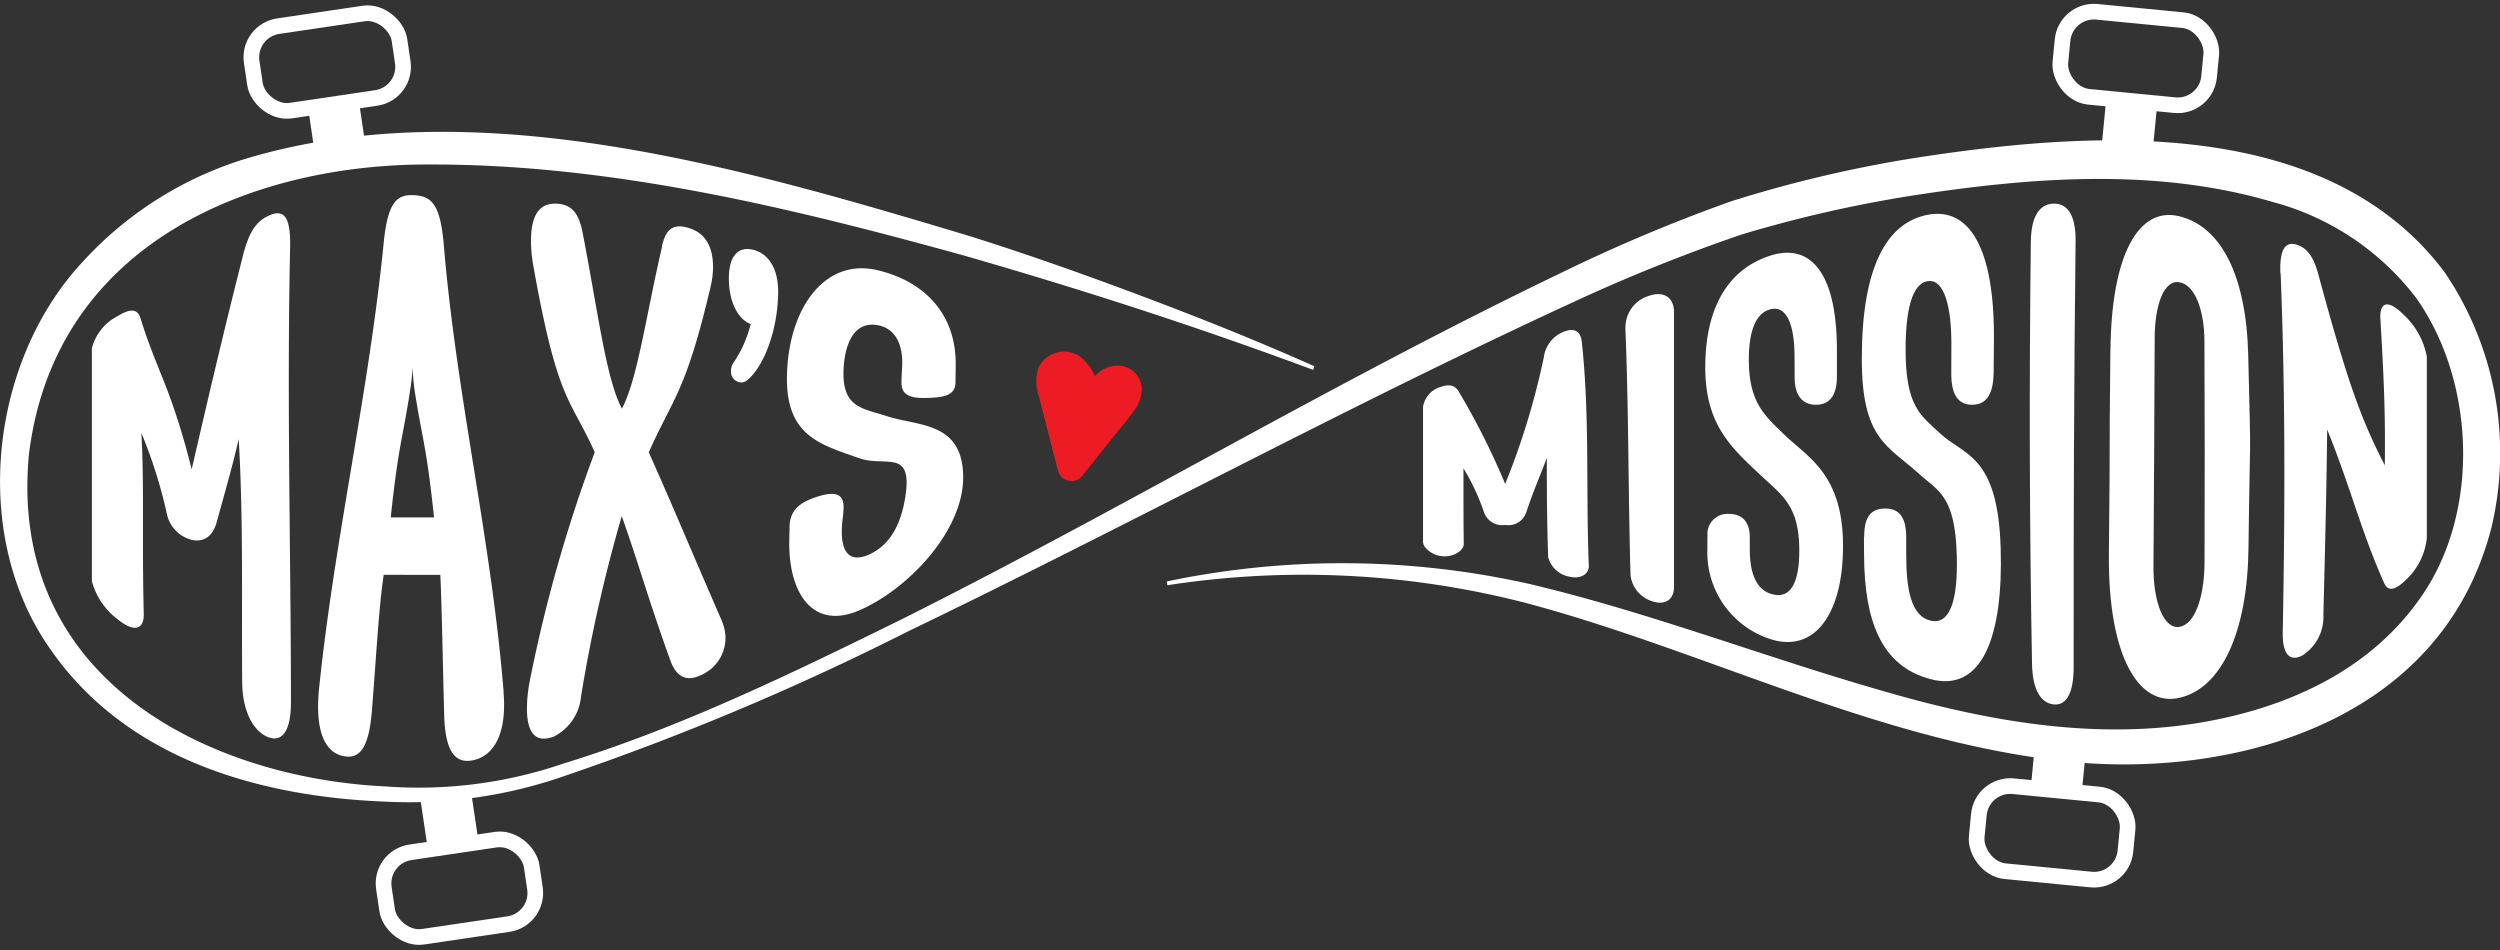 <svg xmlns="http://www.w3.org/2000/svg" width="150.113" height="57.059" viewBox="0 0 150.113 57.059">
  <rect x="0" y="0" width="150.113" height="57.059" fill="#333333" stroke="none"/>
  <g id="MMission_2024_New_Font_all_white" data-name="MMission 2024 New Font_all white" transform="translate(-18.309 -8.477)">
    <g id="Layer_2" data-name="Layer 2" transform="translate(18.309 9.003)">
      <g id="Group_2454" data-name="Group 2454" transform="translate(14.836 0)">
        <g id="Group_2450" data-name="Group 2450" transform="translate(7.937 46.94)">
          <rect id="Rectangle_5923" data-name="Rectangle 5923" width="8.971" height="5.127" rx="1.89" transform="translate(0 3.987) rotate(-8.42)" fill="none" stroke="#fff" stroke-width="0.94"/>
          <rect id="Rectangle_5924" data-name="Rectangle 5924" width="3.077" height="3.077" transform="translate(2.46 0.451) rotate(-8.42)" fill="#fff"/>
        </g>
        <g id="Group_2451" data-name="Group 2451" transform="translate(0 0.007)">
          <rect id="Rectangle_5925" data-name="Rectangle 5925" width="8.971" height="5.127" rx="1.89" transform="translate(9.625 5.072) rotate(171.58)" fill="none" stroke="#fff" stroke-width="0.94"/>
          <rect id="Rectangle_5926" data-name="Rectangle 5926" width="3.077" height="3.077" transform="translate(7.167 8.603) rotate(171.58)" fill="#fff"/>
        </g>
        <g id="Group_2452" data-name="Group 2452" transform="translate(103.673 43.666)">
          <rect id="Rectangle_5927" data-name="Rectangle 5927" width="8.971" height="5.127" rx="1.89" transform="translate(0.496 2.833) rotate(5.55)" fill="none" stroke="#fff" stroke-width="0.94"/>
          <rect id="Rectangle_5928" data-name="Rectangle 5928" width="3.077" height="3.077" transform="translate(3.731 0) rotate(5.55)" fill="#fff"/>
        </g>
        <g id="Group_2453" data-name="Group 2453" transform="translate(108.697)">
          <rect id="Rectangle_5929" data-name="Rectangle 5929" width="3.077" height="3.794" transform="translate(2.938 5.402) rotate(5.55)" fill="#fff"/>
          <rect id="Rectangle_5930" data-name="Rectangle 5930" width="8.971" height="5.127" rx="1.89" transform="translate(0.496 0) rotate(5.55)" fill="none" stroke="#fff" stroke-width="0.94"/>
        </g>
      </g>
      <path id="Path_12727" data-name="Path 12727" d="M97.152,36.6c-6.9-2.572-13.9-4.833-20.946-6.86-10.526-2.911-21.269-5.5-32.133-5.471-10.382-.039-22.441,4.555-24.024,17.386-1.305,13.6,10.881,19.452,21.4,19.958a26.871,26.871,0,0,0,10.687-1.372c7.01-2.15,13.7-5.41,20.341-8.676C85.77,44.906,98.6,37.229,112,30.8a97.665,97.665,0,0,1,10.309-4.338A76.624,76.624,0,0,1,133.14,23.9c10.143-1.583,24.7-2.811,31.95,6.827a19.332,19.332,0,0,1,2.811,15.37C164.8,58.126,151.72,61.275,141.777,60.042c-11-1.316-21.18-6.588-31.772-9.426a53.429,53.429,0,0,0-21.6-1.083l-.039-.228a51.323,51.323,0,0,1,21.874.172c7.149,1.7,14.064,4.383,21.113,6.4,6.916,2.016,14.148,3.222,21.191,1.466,4.26-1.055,8.337-3.166,11.02-6.943,3.71-5.127,3.4-13.1-.2-18.152a16.046,16.046,0,0,0-8.626-5.738c-6.877-2.027-14.264-1.494-21.291-.422a77.089,77.089,0,0,0-10.57,2.388,104.44,104.44,0,0,0-10.182,4.094c-13.448,6.2-26.54,13.314-39.9,19.752A160.611,160.611,0,0,1,52.32,60.947a28.325,28.325,0,0,1-10.9,1.578c-7.277-.283-15.392-2.411-20.058-9.11-4.866-6.849-3.666-17.28,1.866-23.252A21.927,21.927,0,0,1,33,23.943c13.875-4.2,29.967.555,43.5,4.616C80.021,29.664,83.5,30.9,86.953,32.2s6.893,2.672,10.276,4.183l-.072.217h0Z" transform="translate(-18.309 -14.918)" fill="#fff"/>
      <path id="Path_12728" data-name="Path 12728" d="M134.09,48.977a3.043,3.043,0,0,0-1.133-2.605,1.7,1.7,0,0,0-2.488.655,2.417,2.417,0,0,0-.033,1.522c.117.505.261,1.033.394,1.55.267,1.05.539,2.1.805,3.144a.839.839,0,0,0,1.394.367c.694-.872,1.389-1.739,2.083-2.611.367-.461.761-.905,1.1-1.389a2.159,2.159,0,0,0,.444-1.383,1.426,1.426,0,0,0-1.078-1.266,1.78,1.78,0,0,0-1.628.483,6.761,6.761,0,0,0-.905,1.222c-.322.483-.65.966-.972,1.45l1.522.644a4.208,4.208,0,0,0-.6-3.166.851.851,0,0,0-1.139-.3.841.841,0,0,0-.3,1.139,2.529,2.529,0,0,1,.433,1.883.837.837,0,0,0,1.522.644c.472-.705.928-1.428,1.428-2.122.033-.044.033-.05.006-.011l.061-.067s.183-.194.1-.111c.089-.044.106-.061.044-.039s-.039.011.044-.017c.128-.039.017-.017-.061-.017.111,0,.044.039-.017-.022A.487.487,0,0,1,135,48.31c0,.1,0,.106.006.022l-.022.083c-.1.222.078-.083-.061.128-.361.555-.933,1.222-1.416,1.822l-1.65,2.066,1.394.367c-.405-1.578-.844-3.155-1.211-4.738a1.5,1.5,0,0,1-.044-.228c.011.106,0-.067,0-.1,0-.061,0-.061-.011,0l.022-.083c.05-.011-.194.156,0,.033-.028.017-.189.094-.1.072.067-.017-.117-.044.017,0h.033c-.061-.011-.056-.006.033.011l.072.022c-.072-.033-.083-.039-.028-.011a.726.726,0,0,1,.156.094c-.167-.128.067.106-.033-.028a.849.849,0,0,1,.094.15c.094.161.006-.05.056.133a4.253,4.253,0,0,1,.1.444c-.017-.117.011.15.011.144.006.089.011.183.017.272a.833.833,0,0,0,1.666,0h0Z" transform="translate(-68.106 -25.488)" fill="#ed1c24"/>
      <g id="Group_2455" data-name="Group 2455" transform="translate(5.516 11.191)">
        <path id="Path_12729" data-name="Path 12729" d="M37.294,33.728c.328-1.316.722-2.083,1.539-2.461.933-.433,1.355,0,1.311,1.944-.2,9.082.044,18.175.05,27.262,0,1.889-.628,2.455-1.472,2.05s-1.444-1.594-1.455-3.255c-.044-4.838.078-9.759-.211-14.6-.333,1.478-.744,2.905-1.328,5.016-.239.844-.778,1.194-1.494,1.039a2.049,2.049,0,0,1-1.494-1.578A28.788,28.788,0,0,0,31.212,44.3c.178,3.077.033,6.393.144,10.865.022.944-.578,1.111-1.494.383A4.259,4.259,0,0,1,28.24,53.2V39.227A2.98,2.98,0,0,1,29.768,37.3c.961-.605,1.266-.317,1.405.156.978,3.149,1.822,4.11,3.061,9.032.989-4.283,1.972-8.493,3.061-12.759Z" transform="translate(-28.24 -30.023)" fill="#fff"/>
        <path id="Path_12730" data-name="Path 12730" d="M63.825,58.984c.244,2.916-.867,3.938-1.889,4.11-.844.144-1.6-.256-1.672-2.683-.094-3.483-.139-6.416-.233-8.46-1.366,0-2.044,0-3.4-.006-.3,2-.444,4.9-.722,8.315-.211,2.383-.894,2.722-1.677,2.577-.872-.161-1.755-1.039-1.494-3.949.933-9.093,3.005-17.88,3.9-26.951.25-2.422.817-2.844,1.833-2.783s1.55.522,1.761,2.911c.755,9.093,2.861,17.791,3.6,26.912ZM57.054,48.5h2.6c-.467-4.4-.7-4.621-1.172-7.654a13.467,13.467,0,0,1-.117-1.361,13.144,13.144,0,0,1-.144,1.366C57.754,43.892,57.521,44.1,57.054,48.5Z" transform="translate(-39.107 -29.15)" fill="#fff"/>
        <path id="Path_12731" data-name="Path 12731" d="M83.374,32.638c.233-1.028.661-1.344,1.472-1.144.939.228,1.605.917,1.6,2.411A5.266,5.266,0,0,1,86.313,35c-1.494,6.382-2.244,6.682-3.727,10,1.561,3.5,2.161,5,4.327,9.982a3.047,3.047,0,0,1,.272.961,2.439,2.439,0,0,1-1.544,2.472c-.922.411-1.45-.078-1.75-.889-1.322-3.655-1.927-5.893-2.927-8.687a91.446,91.446,0,0,0-2.444,10.815,2.991,2.991,0,0,1-1.633,2.416c-.833.311-1.616.144-1.616-1.7a9.064,9.064,0,0,1,.161-1.589A88.228,88.228,0,0,1,79.342,45c-1.483-3.322-2.222-2.944-3.7-11.27a8.768,8.768,0,0,1-.128-1.394c0-1.839.683-2.338,1.633-2.255.817.072,1.244.561,1.472,1.755.944,4.883,1.405,8.749,2.355,10.548.95-1.8,1.439-5.571,2.416-9.748Z" transform="translate(-49.147 -29.561)" fill="#fff"/>
        <path id="Path_12732" data-name="Path 12732" d="M98.544,35.017c.878.206,1.533,1.061,1.516,2.577-.022,2.161-.805,4.377-1.844,5.249a.547.547,0,0,1-.378.144.635.635,0,0,1-.611-.672.874.874,0,0,1,.167-.539,7.175,7.175,0,0,0,1.016-2.294c-.717-.261-1.311-1.266-1.311-2.75,0-1.366.589-1.922,1.439-1.716Z" transform="translate(-58.851 -31.74)" fill="#fff"/>
        <path id="Path_12733" data-name="Path 12733" d="M103.534,52.623c0-1.033.617-1.505,1.589-1.827,1.039-.339,1.655-.283,1.655.6a6.364,6.364,0,0,1-.067.794c-.172,1.55.178,2.672,1.572,2.066,1.266-.555,1.966-1.805,2.222-3.611.389-2.761-1.255-1.639-2.783-2.183-2.372-.833-4.41-1.344-4.344-4.933.072-4.055,2.266-7.121,5.449-6.354,3.055.733,4.716,2.866,4.683,5.677,0,.405-.011.661-.011,1.033,0,.794-.65.917-1.622.955-.944.039-1.622-.089-1.622-.889,0-.339.017-.567.039-.983.072-1.4-.45-2.394-1.628-2.516-1.272-.128-1.822,1.15-1.889,2.683-.1,2.316,1.144,2.322,2.633,2.811,1.85.605,4.549.306,4.549,3.677,0,3.155-3.194,6.6-6.127,7.926-2.9,1.316-4.344-.989-4.316-4.044,0-.367.017-.544.017-.883Z" transform="translate(-61.641 -32.665)" fill="#fff"/>
      </g>
      <g id="Group_2456" data-name="Group 2456" transform="translate(85.447 11.702)">
        <path id="Path_12734" data-name="Path 12734" d="M179.4,45.313a1.911,1.911,0,0,1,1.055-1.422c.778-.367,1.172-.083,1.222.605.483,4.46.233,8.915.417,13.387.017.489-.483.833-1.194.65a1.594,1.594,0,0,1-1.25-1.183c-.056-1.95-.078-3.044-.078-5.949-.494,1.344-.744,1.816-1.239,3.288a1.123,1.123,0,0,1-1.255.744,1.157,1.157,0,0,1-1.272-.744,13.246,13.246,0,0,0-1.239-2.655c0,2.216,0,3.105.017,4.566,0,.311-.511.75-1.222.717s-1.222-.555-1.222-.85V48.351a1.485,1.485,0,0,1,1.078-1.211c.694-.244.961.078,1.116.372a43.711,43.711,0,0,1,2.738,5.46,44.615,44.615,0,0,0,2.333-7.665Z" transform="translate(-172.14 -36.142)" fill="#fff"/>
        <path id="Path_12735" data-name="Path 12735" d="M194.016,41.861a1.969,1.969,0,0,1,1.4-1.905c.872-.306,1.516.061,1.516.989v16.5c0,.728-.528,1.105-1.283.855a1.87,1.87,0,0,1-1.328-1.566c-.144-4.966-.106-9.909-.311-14.875Z" transform="translate(-181.862 -34.417)" fill="#fff"/>
        <path id="Path_12736" data-name="Path 12736" d="M202.789,52.421a1.2,1.2,0,0,1,1.244-1.361c.811-.022,1.289.467,1.289,1.394v.733c0,1.361.35,2.533,1.5,2.727,1.044.178,1.478-.917,1.472-2.666,0-2.677-1.044-3.311-2.233-4.433-1.85-1.722-3.383-3.088-3.411-6.454-.028-3.8,1.466-6.049,3.944-6.821,2.377-.739,3.955,1.039,3.96,5.671v1.578c0,1.255-.505,1.716-1.261,1.716-.733,0-1.272-.467-1.278-1.628,0-.494,0-.767-.006-1.322-.011-1.861-.478-2.988-1.394-2.794-.994.211-1.361,1.455-1.35,3.111.022,2.505.944,3.272,2.1,4.4,1.444,1.405,3.533,2.372,3.555,6.654.022,4.01-1.605,6.388-4.166,5.71a5.463,5.463,0,0,1-3.977-5.471v-.744Z" transform="translate(-185.703 -32.43)" fill="#fff"/>
        <path id="Path_12737" data-name="Path 12737" d="M219.714,50.567c-.006-1.3.472-1.683,1.228-1.7.811-.017,1.294.444,1.294,1.716v1.039c0,1.994.256,3.76,1.533,3.988,1.166.206,1.566-1.439,1.505-3.86-.089-3.7-1.128-3.927-2.316-5.01-1.85-1.661-3.394-2.061-3.388-6.871,0-5.438,1.461-8.193,4-8.649,2.444-.433,3.983,1.977,3.933,7.565-.006.805-.011,1.2-.017,1.889-.017,1.483-.533,1.955-1.289,1.961-.733,0-1.261-.45-1.255-1.889,0-.617,0-.961.006-1.672.011-2.4-.45-3.972-1.383-3.866-1.011.111-1.366,1.844-1.366,4.116,0,3.438.917,3.949,2.072,5.032,1.444,1.35,3.477,1.255,3.638,6.932.156,5.316-1.139,8.61-4.177,7.832-3.005-.772-4-3.516-4.027-7.432,0-.472,0-.7-.006-1.128Z" transform="translate(-193.224 -30.559)" fill="#fff"/>
        <path id="Path_12738" data-name="Path 12738" d="M237.79,32.358c.022-1.611.572-2.277,1.383-2.289.789-.011,1.322.644,1.305,2.261-.1,8.532-.122,17.058-.117,25.59,0,1.661-.5,2.305-1.216,2.216-.733-.089-1.25-.833-1.283-2.422C237.707,49.25,237.69,40.824,237.79,32.358Z" transform="translate(-201.296 -30.07)" fill="#fff"/>
        <path id="Path_12739" data-name="Path 12739" d="M246.373,39.39c.056-5.666,1.666-8.637,4.149-8.015s4,3.527,4.122,8.31c.183,7.465.111,3.66.017,11.6-.061,5.088-1.628,8.421-4.138,9s-4.3-2.611-4.244-8.61c.094-9.365,0-3.438.089-12.281Zm5.643-.517c-.011-1.905-.578-3.372-1.494-3.538s-1.483,1.289-1.494,3.338q-.025,6.849-.072,13.687c-.022,2.233.644,3.822,1.566,3.666s1.489-1.783,1.5-3.872q.025-6.649-.006-13.287Z" transform="translate(-205.097 -30.614)" fill="#fff"/>
        <path id="Path_12740" data-name="Path 12740" d="M264.815,36.175c-.061-1.483.328-1.944,1.033-1.689.678.244,1.011.878,1.261,1.827,1.75,6.46,2.566,8.66,3.977,11.409.028-2.938-.022-4.61-.267-8.81-.05-.905.372-1.233,1.344-.289a4.577,4.577,0,0,1,1.444,2.566v10.9a4.028,4.028,0,0,1-1.283,2.533c-.772.744-1.105.55-1.278.167-1.405-3.155-2.027-5.793-3.422-9.221-.039,3.3-.083,5.516-.228,11.109a2.744,2.744,0,0,1-1.278,2.466c-.744.372-1.189-.078-1.161-1.411.133-7.221.161-14.336-.128-21.552Z" transform="translate(-213.335 -32.004)" fill="#fff"/>
      </g>
    </g>
  </g>
</svg>
